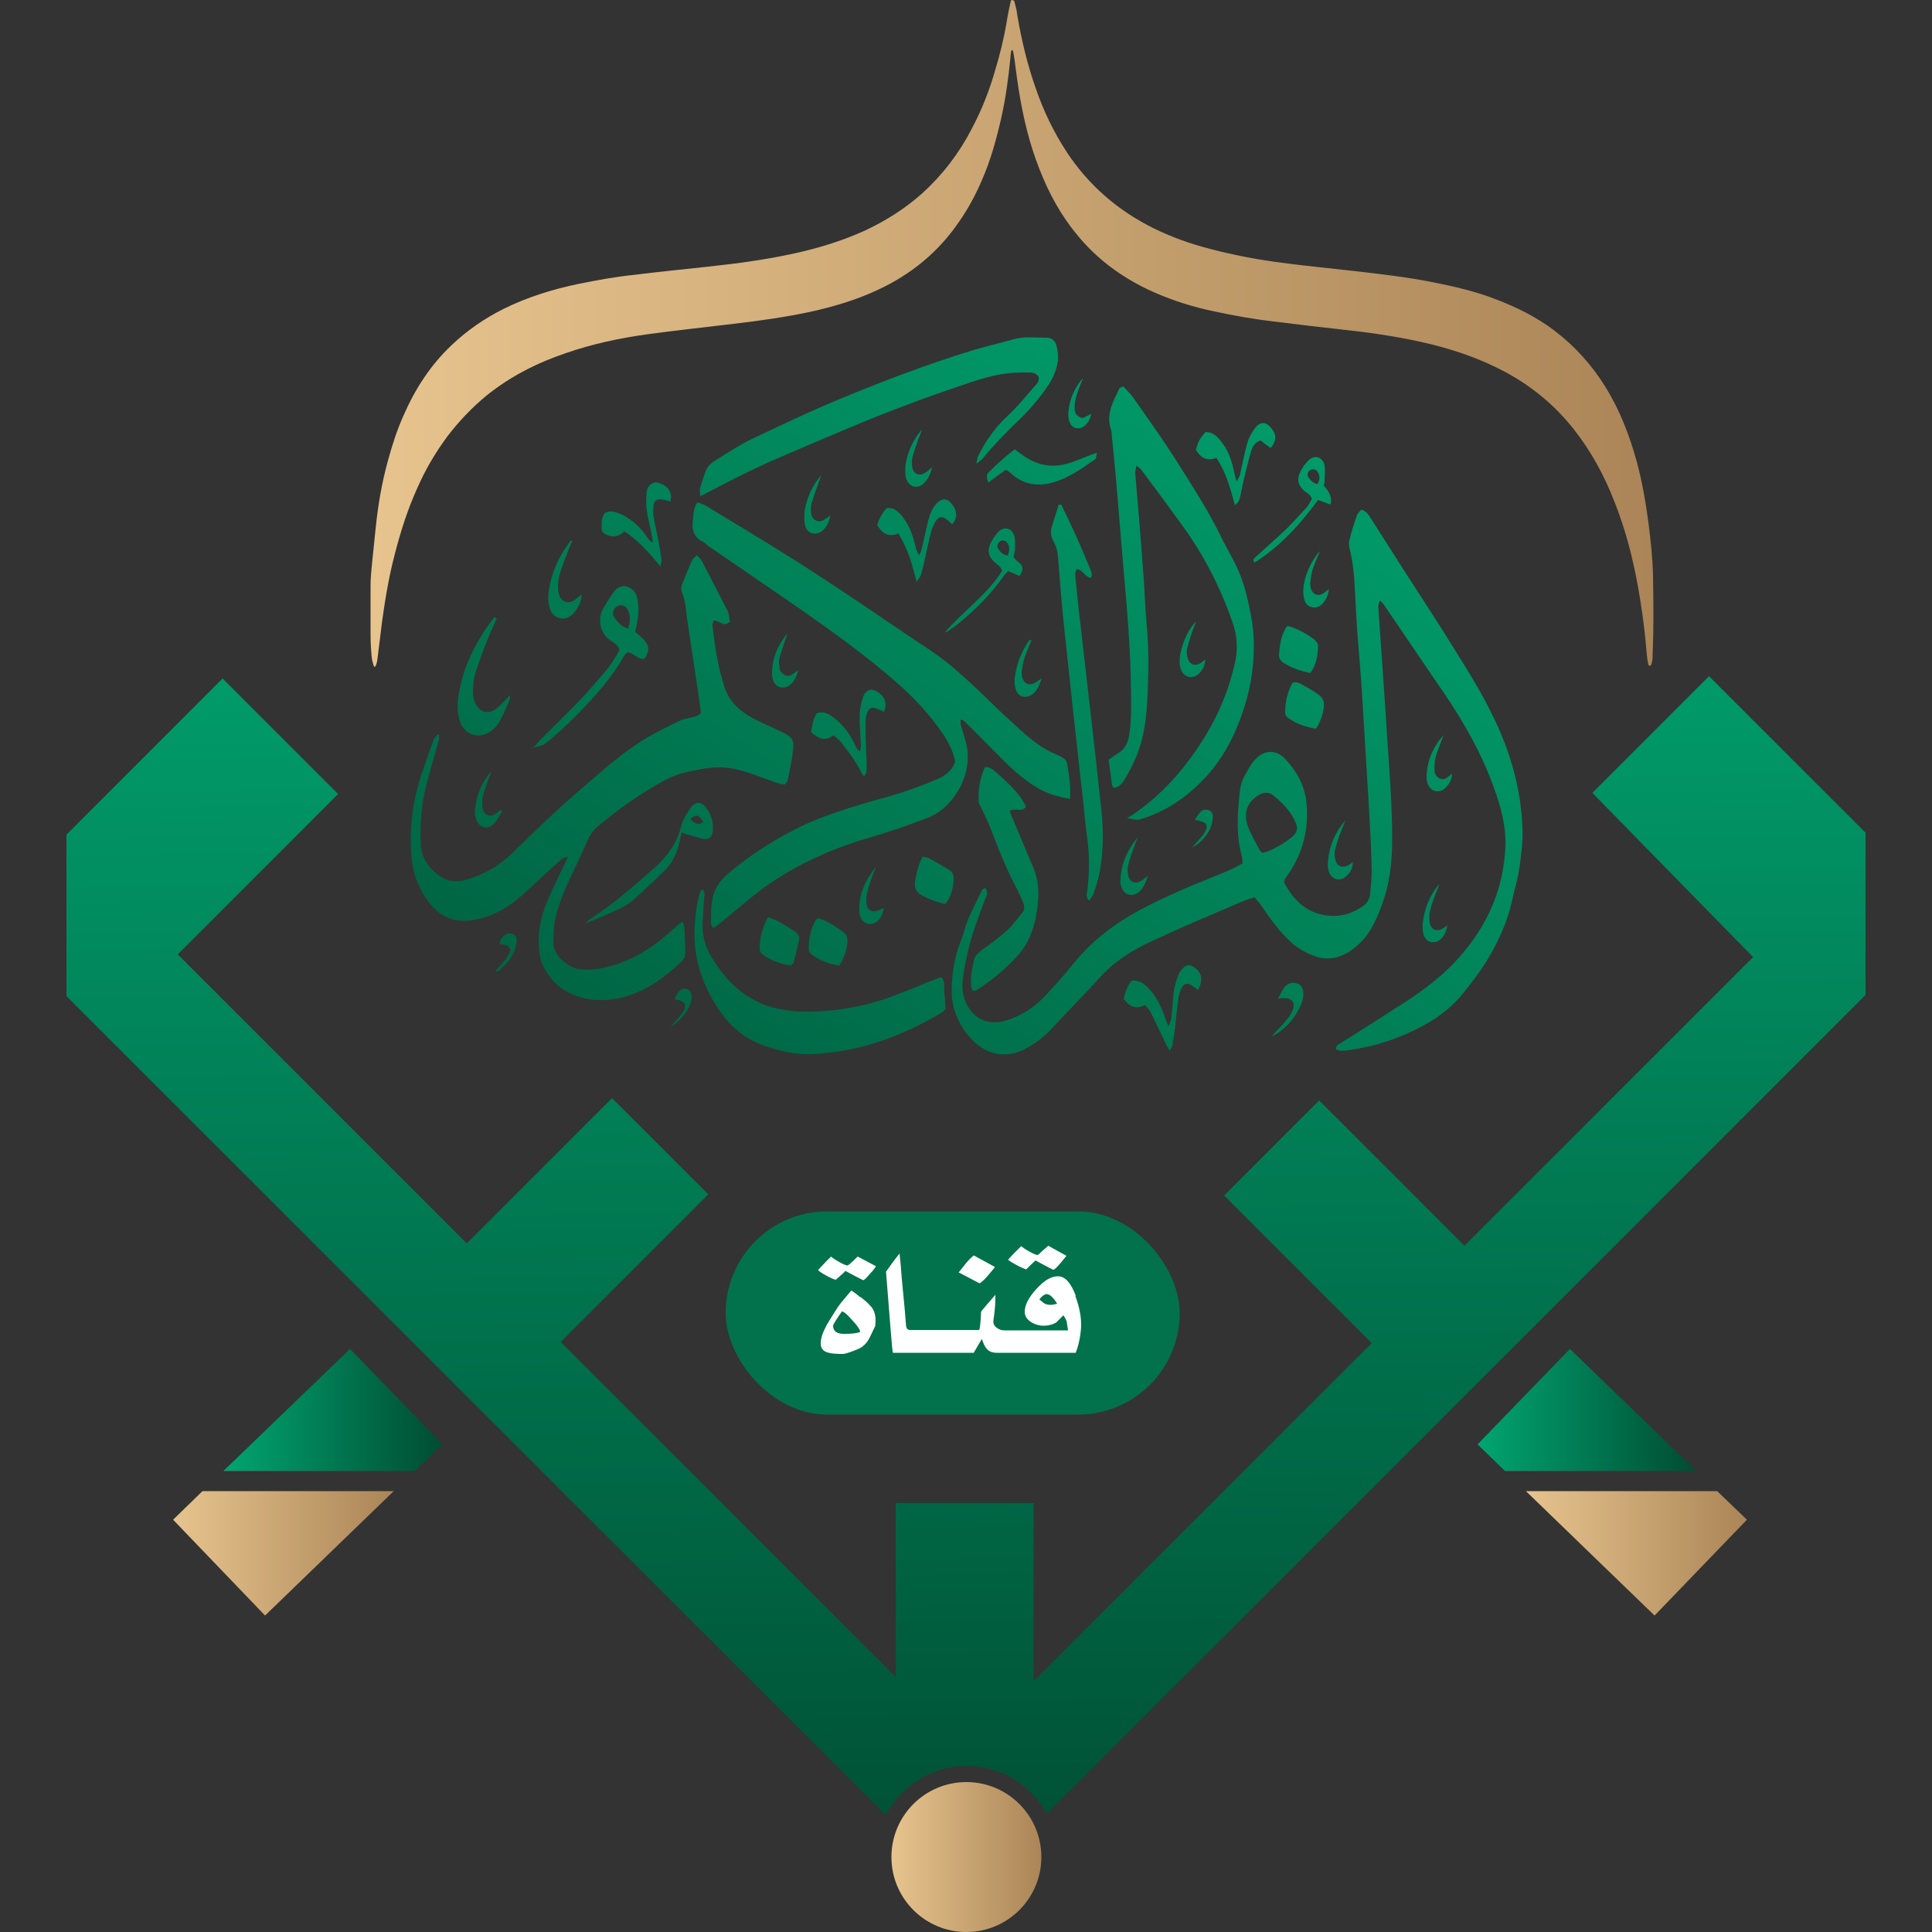 <?xml version="1.0" encoding="UTF-8"?>
<svg id="Layer_1" data-name="Layer 1" xmlns="http://www.w3.org/2000/svg" xmlns:xlink="http://www.w3.org/1999/xlink" viewBox="0 0 50 50">
  <rect x="0" y="0" width="50" height="50" fill="#333333" stroke="none"/>
  <defs>
    <linearGradient id="linear-gradient" x1="9.59" y1="8.63" x2="42.78" y2="8.63" gradientUnits="userSpaceOnUse">
      <stop offset="0" stop-color="#e7c48e"/>
      <stop offset="1" stop-color="#ab8557"/>
    </linearGradient>
    <linearGradient id="linear-gradient-2" x1="40.95" y1="10.79" x2="19.29" y2="42.51" gradientUnits="userSpaceOnUse">
      <stop offset="0" stop-color="#01a570"/>
      <stop offset="1" stop-color="#004c32"/>
    </linearGradient>
    <linearGradient id="linear-gradient-3" x1="28.08" y1="2.01" x2="6.43" y2="33.73" xlink:href="#linear-gradient-2"/>
    <linearGradient id="linear-gradient-4" x1="31.44" y1="4.3" x2="9.79" y2="36.02" xlink:href="#linear-gradient-2"/>
    <linearGradient id="linear-gradient-5" x1="35.53" y1="7.1" x2="13.88" y2="38.81" xlink:href="#linear-gradient-2"/>
    <linearGradient id="linear-gradient-6" x1="28.62" y1="2.38" x2="6.97" y2="34.1" xlink:href="#linear-gradient-2"/>
    <linearGradient id="linear-gradient-7" x1="33.97" y1="6.03" x2="12.32" y2="37.75" xlink:href="#linear-gradient-2"/>
    <linearGradient id="linear-gradient-8" x1="35.41" y1="7.01" x2="13.76" y2="38.73" xlink:href="#linear-gradient-2"/>
    <linearGradient id="linear-gradient-9" x1="36.06" y1="7.45" x2="14.41" y2="39.17" xlink:href="#linear-gradient-2"/>
    <linearGradient id="linear-gradient-10" x1="31.99" y1="4.68" x2="10.34" y2="36.4" xlink:href="#linear-gradient-2"/>
    <linearGradient id="linear-gradient-11" x1="42.67" y1="11.96" x2="21.01" y2="43.68" xlink:href="#linear-gradient-2"/>
    <linearGradient id="linear-gradient-12" x1="38.5" y1="9.12" x2="16.85" y2="40.84" xlink:href="#linear-gradient-2"/>
    <linearGradient id="linear-gradient-13" x1="26.64" y1="1.03" x2="4.99" y2="32.74" xlink:href="#linear-gradient-2"/>
    <linearGradient id="linear-gradient-14" x1="30.03" y1="3.34" x2="8.38" y2="35.06" xlink:href="#linear-gradient-2"/>
    <linearGradient id="linear-gradient-15" x1="24.84" y1="-.2" x2="3.19" y2="31.52" xlink:href="#linear-gradient-2"/>
    <linearGradient id="linear-gradient-16" x1="40.54" y1="10.52" x2="18.89" y2="42.23" xlink:href="#linear-gradient-2"/>
    <linearGradient id="linear-gradient-17" x1="30.48" y1="3.64" x2="8.83" y2="35.36" xlink:href="#linear-gradient-2"/>
    <linearGradient id="linear-gradient-18" x1="31.8" y1="4.55" x2="10.15" y2="36.27" xlink:href="#linear-gradient-2"/>
    <linearGradient id="linear-gradient-19" x1="35.18" y1="6.85" x2="13.53" y2="38.57" xlink:href="#linear-gradient-2"/>
    <linearGradient id="linear-gradient-20" x1="25.66" y1=".35" x2="4.01" y2="32.07" xlink:href="#linear-gradient-2"/>
    <linearGradient id="linear-gradient-21" x1="32.48" y1="5.01" x2="10.83" y2="36.73" xlink:href="#linear-gradient-2"/>
    <linearGradient id="linear-gradient-22" x1="37.09" y1="8.16" x2="15.44" y2="39.88" xlink:href="#linear-gradient-2"/>
    <linearGradient id="linear-gradient-23" x1="38.75" y1="9.29" x2="17.1" y2="41.01" xlink:href="#linear-gradient-2"/>
    <linearGradient id="linear-gradient-24" x1="39.52" y1="9.82" x2="17.87" y2="41.54" xlink:href="#linear-gradient-2"/>
    <linearGradient id="linear-gradient-25" x1="25.04" y1="-.07" x2="3.39" y2="31.65" xlink:href="#linear-gradient-2"/>
    <linearGradient id="linear-gradient-26" x1="28.56" y1="2.34" x2="6.91" y2="34.06" xlink:href="#linear-gradient-2"/>
    <linearGradient id="linear-gradient-27" x1="29.86" y1="3.22" x2="8.21" y2="34.94" xlink:href="#linear-gradient-2"/>
    <linearGradient id="linear-gradient-28" x1="29.78" y1="3.17" x2="8.13" y2="34.89" xlink:href="#linear-gradient-2"/>
    <linearGradient id="linear-gradient-29" x1="41.98" y1="11.5" x2="20.33" y2="43.22" xlink:href="#linear-gradient-2"/>
    <linearGradient id="linear-gradient-30" x1="38.27" y1="8.96" x2="16.62" y2="40.68" xlink:href="#linear-gradient-2"/>
    <linearGradient id="linear-gradient-31" x1="44.39" y1="13.14" x2="22.74" y2="44.86" xlink:href="#linear-gradient-2"/>
    <linearGradient id="linear-gradient-32" x1="26.3" y1=".79" x2="4.64" y2="32.51" xlink:href="#linear-gradient-2"/>
    <linearGradient id="linear-gradient-33" x1="36.94" y1="8.05" x2="15.28" y2="39.77" xlink:href="#linear-gradient-2"/>
    <linearGradient id="linear-gradient-34" x1="34.24" y1="6.22" x2="12.59" y2="37.93" xlink:href="#linear-gradient-2"/>
    <linearGradient id="linear-gradient-35" x1="31.97" y1="4.67" x2="10.32" y2="36.38" xlink:href="#linear-gradient-2"/>
    <linearGradient id="linear-gradient-36" x1="42.83" y1="12.08" x2="21.18" y2="43.8" xlink:href="#linear-gradient-2"/>
    <linearGradient id="linear-gradient-37" x1="28.34" y1="2.19" x2="6.69" y2="33.91" xlink:href="#linear-gradient-2"/>
    <linearGradient id="linear-gradient-38" x1="32.11" y1="4.76" x2="10.46" y2="36.48" xlink:href="#linear-gradient-2"/>
    <linearGradient id="linear-gradient-39" x1="39.16" y1="9.57" x2="17.51" y2="41.29" xlink:href="#linear-gradient-2"/>
    <linearGradient id="linear-gradient-40" x1="33.96" y1="6.02" x2="12.3" y2="37.74" xlink:href="#linear-gradient-2"/>
    <linearGradient id="linear-gradient-41" x1="33.1" y1="5.44" x2="11.45" y2="37.16" xlink:href="#linear-gradient-2"/>
    <linearGradient id="linear-gradient-42" x1="34.24" y1="6.22" x2="12.59" y2="37.93" xlink:href="#linear-gradient-2"/>
    <linearGradient id="linear-gradient-43" x1="35.09" y1="6.79" x2="13.44" y2="38.51" xlink:href="#linear-gradient-2"/>
    <linearGradient id="linear-gradient-44" x1="24.89" y1="13.08" x2="25.27" y2="49.55" xlink:href="#linear-gradient-2"/>
    <linearGradient id="linear-gradient-45" x1="23.07" y1="48.06" x2="26.95" y2="48.06" xlink:href="#linear-gradient"/>
    <linearGradient id="linear-gradient-46" x1="38.24" y1="36.49" x2="43.9" y2="36.49" xlink:href="#linear-gradient-2"/>
    <linearGradient id="linear-gradient-47" x1="39.49" y1="40.2" x2="45.21" y2="40.2" xlink:href="#linear-gradient"/>
    <linearGradient id="linear-gradient-48" x1="5.78" y1="36.49" x2="11.45" y2="36.49" xlink:href="#linear-gradient-2"/>
    <linearGradient id="linear-gradient-49" x1="4.48" y1="40.2" x2="10.19" y2="40.2" xlink:href="#linear-gradient"/>
  </defs>
  <g>
    <rect x="18.78" y="31.35" width="11.75" height="5.26" rx="2.63" ry="2.63" style="fill: #01724b;"/>
    <g>
      <path d="m22.26,33.57c-.14-.12-.22-.17-.23-.17l-.2.24c-.07.08-.14.17-.2.27-.15.24-.24.38-.25.41-.09.17-.14.32-.14.45s.07.21.21.24c.07.02.19.03.36.03.05,0,.15-.03.28-.08.13-.05.22-.09.25-.13.07-.05.13-.13.18-.24.04-.09.09-.18.13-.27,0-.04.01-.09.01-.15,0-.17-.05-.3-.16-.4-.04-.05-.12-.12-.24-.21Zm-.42.95c-.19,0-.28-.07-.28-.22,0,0,.03-.07.1-.17.06-.1.11-.16.13-.19.04,0,.13.07.26.22.14.15.21.25.21.31-.09.04-.23.05-.42.05Z" style="fill: #fff;"/>
      <path d="m22.07,32.64c-.08.08-.13.11-.14.11-.03,0-.11-.03-.21-.09-.11-.06-.18-.11-.21-.14-.1.09-.21.21-.34.35.03.03.1.08.21.14s.2.1.25.11c.16-.14.24-.21.25-.23.03.02.11.06.24.13.14.07.21.11.22.11.02,0,.08-.05.17-.16.08-.08.13-.15.16-.2l-.47-.25s-.06.05-.14.13Z" style="fill: #fff;"/>
      <path d="m25.36,33.21s.09-.06.2-.19c.09-.1.15-.18.19-.23l-.55-.3s-.1.08-.2.2c-.03.04-.09.12-.19.24l.27.14c.17.09.26.14.27.14Z" style="fill: #fff;"/>
      <path d="m27.84,33.53c-.13-.34-.28-.5-.46-.5s-.36.11-.56.33c-.2.22-.3.41-.3.59,0,.11.06.2.17.27.1.06.21.09.32.09.12,0,.23-.03.32-.08l.19-.19s.07.09.09.18c0,.04.02.11.03.21h-1.66c-.07,0-.14-.03-.2-.08-.06-.05-.08-.11-.07-.18.03-.21.05-.4.05-.55,0,0,0-.02,0-.04v-.07s-.07.08-.19.22-.18.21-.18.22c-.01.28-.03.43-.05.47h-1.79c-.06,0-.09-.04-.1-.1-.01-.12-.02-.25-.03-.37l-.08-.84c-.02-.28-.04-.5-.06-.67-.16.2-.27.36-.35.47l.12,1.51c.03.39.05.58.06.59h2.09l.21-.36c.04.12.08.21.13.26.06.07.15.1.26.1h2.04s.06-.15.1-.35c.03-.17.04-.3.04-.38,0-.22-.05-.47-.15-.74Zm-.65.24c-.08,0-.14-.02-.18-.05l-.11-.09c.06-.09.13-.13.18-.14.04,0,.1.02.16.09.05.05.09.11.12.16-.07.02-.13.03-.18.03Z" style="fill: #fff;"/>
      <path d="m26.56,32.85c.08-.08.16-.16.24-.23.03.02.11.06.24.13.14.07.21.11.22.11.04,0,.15-.12.34-.36l-.47-.26s-.06.05-.15.13c-.07.07-.12.11-.13.11-.03,0-.1-.03-.21-.09s-.18-.11-.21-.14c-.09.09-.21.2-.34.35.04.04.11.08.22.14.11.06.19.09.24.11Z" style="fill: #fff;"/>
    </g>
  </g>
  <path d="m9.7,17.26s-.03-.02-.03-.03c-.02-.07-.04-.14-.05-.22-.02-.2-.03-.4-.03-.6,0-.42,0-.83,0-1.25,0-.2.02-.4.04-.6.03-.29.06-.58.09-.87.06-.6.16-1.19.32-1.77.11-.4.23-.78.4-1.16.3-.69.7-1.31,1.25-1.83.4-.38.85-.69,1.35-.94.61-.3,1.25-.5,1.92-.64.49-.1.98-.19,1.48-.24.63-.08,1.26-.14,1.89-.21.75-.08,1.49-.18,2.22-.34.64-.14,1.26-.33,1.85-.6.53-.25,1.02-.56,1.46-.95.53-.48.96-1.04,1.29-1.68.26-.49.46-1,.61-1.53.12-.4.22-.8.29-1.22.03-.19.07-.38.11-.56,0,0,.02-.02.04-.02.01,0,.03.01.04.02.01.01.02.03.02.05.01.04.02.08.03.12.02.07.03.15.04.22.11.64.26,1.27.48,1.89.2.58.46,1.12.8,1.64.57.86,1.32,1.51,2.25,1.97.47.23.95.4,1.45.53.61.16,1.24.28,1.86.36.61.08,1.22.14,1.84.21.7.08,1.41.16,2.1.3.56.11,1.11.24,1.64.45.52.2,1.02.45,1.47.79.53.4.97.89,1.32,1.45.38.61.63,1.26.82,1.95.14.52.23,1.04.3,1.57.06.46.11.93.12,1.39.01.67.02,1.33-.01,2,0,.1,0,.2-.04.3,0,.01-.03.02-.04.02-.01,0-.03-.02-.03-.03-.02-.08-.03-.16-.04-.25-.03-.37-.07-.73-.12-1.09-.14-.99-.35-1.95-.72-2.88-.26-.67-.6-1.3-1.05-1.87-.48-.61-1.07-1.1-1.75-1.47-.61-.33-1.26-.56-1.94-.73-.7-.17-1.41-.28-2.12-.36-.65-.07-1.31-.15-1.96-.23-.51-.06-1.02-.15-1.53-.26-.53-.11-1.05-.27-1.55-.49-.48-.21-.93-.48-1.34-.82-.37-.31-.68-.66-.95-1.05-.38-.55-.65-1.16-.86-1.8-.22-.68-.35-1.39-.44-2.1-.02-.16-.04-.31-.07-.47,0-.01-.02-.02-.02-.04-.01.01-.03.02-.03.03-.01.06-.02.12-.02.17-.05.51-.12,1.03-.23,1.53-.13.57-.28,1.13-.52,1.67-.16.37-.35.72-.58,1.05-.54.79-1.25,1.37-2.12,1.77-.56.26-1.14.43-1.73.56-.65.14-1.31.23-1.98.31-.75.09-1.49.17-2.23.27-.72.1-1.43.25-2.12.49-.74.25-1.43.6-2.04,1.09-.38.31-.72.67-1.02,1.06-.31.42-.57.86-.78,1.34-.25.55-.43,1.12-.58,1.7-.15.57-.25,1.16-.33,1.74-.04.32-.08.65-.12.97-.01.07-.02.15-.06.21Z" style="fill: url(#linear-gradient);"/>
  <g>
    <path d="m25.51,22.99s.04.09.04.12c0,.05-.03.1-.05.15-.18.47-.36.95-.47,1.44-.05.24-.1.48-.12.72-.02.22.03.44.14.63.22.37.59.49,1.02.35.41-.13.75-.37,1.04-.69.25-.27.49-.55.72-.83.47-.57,1.05-1,1.69-1.34.62-.33,1.26-.6,1.91-.86.24-.1.49-.19.73-.34-.01-.08-.01-.17-.04-.25-.11-.44-.1-.88-.06-1.33.02-.23.03-.46.14-.66.08-.15.16-.31.28-.44.23-.26.55-.27.78-.02.3.32.51.7.55,1.13.07.68-.09,1.32-.49,1.88-.03.04-.05.07-.07.11,0,.01,0,.03-.02.07.24.47.6.82,1.17.87.32.03.62-.07.89-.26.1-.07.16-.19.17-.31.02-.2.04-.4.04-.6-.01-.53-.04-1.06-.07-1.6-.06-.99-.12-1.97-.18-2.96-.03-.48-.07-.96-.11-1.44-.03-.38-.05-.77-.07-1.15-.02-.39-.04-.78-.14-1.17-.02-.08-.03-.18,0-.26.05-.21.12-.42.19-.62.02-.05.07-.09.11-.14.15.04.2.16.27.26.29.45.57.9.86,1.35.41.64.83,1.27,1.23,1.92.38.61.76,1.21,1.07,1.86.43.89.7,1.83.74,2.82.02.35-.03.72-.08,1.07-.04.3-.14.6-.2.89-.09.41-.26.8-.45,1.17-.22.42-.5.8-.8,1.17-.39.49-.91.81-1.48,1.06-.46.2-.94.34-1.43.41-.13.02-.26.05-.38-.01-.02-.1.06-.13.11-.16.52-.33,1.05-.66,1.57-1,.6-.38,1.16-.8,1.62-1.36.5-.6.85-1.28,1-2.05.04-.22.07-.45.08-.68.02-.53-.12-1.04-.3-1.53-.31-.87-.76-1.66-1.28-2.43-.53-.77-1.05-1.55-1.58-2.32-.02-.03-.05-.05-.09-.09-.02.07-.04.11-.04.16.06.87.12,1.74.18,2.61.02.26.03.52.05.78.06.88.13,1.76.13,2.64,0,.6-.07,1.19-.29,1.75-.13.34-.28.68-.56.94-.1.09-.21.19-.33.25-.25.14-.53.18-.81.08-.22-.08-.43-.19-.61-.35-.31-.28-.55-.61-.78-.95-.05-.08-.12-.15-.18-.23-.15.05-.28.09-.41.15-.75.32-1.51.64-2.26.99-.47.22-.92.49-1.29.89-.43.47-.88.93-1.31,1.39-.19.2-.4.36-.64.49-.48.27-1.02.19-1.41-.23-.32-.34-.51-.75-.52-1.22,0-.45.06-.89.23-1.31.05-.13.09-.26.13-.4.11-.33.28-.62.42-.93,0-.02.04-.03.08-.06Zm7.18-.92c.25-.06.66-.31.81-.47.08-.09.08-.18.04-.29-.12-.3-.34-.52-.58-.72-.12-.1-.26-.09-.39-.01-.22.13-.42.39-.28.79.08.22.2.42.31.63.02.04.06.06.09.08Z" style="fill: url(#linear-gradient-2);"/>
    <path d="m17.67,23.85c.02.06.03.1.04.14.01.2.02.4.03.6,0,.1-.01.19-.08.27-.44.43-.93.79-1.54.95-.31.08-.62.1-.93.04-.52-.1-.91-.38-1.14-.87-.06-.12-.09-.27-.1-.4-.04-.43.04-.85.21-1.25.13-.31.29-.62.43-.93.03-.06.06-.12.11-.23-.08.03-.13.03-.16.06-.32.29-.63.57-.95.87-.34.32-.73.57-1.19.68-.5.13-.93.03-1.27-.39-.28-.35-.44-.76-.48-1.2-.07-.78.04-1.53.3-2.27.09-.26.18-.53.28-.79.02-.05.06-.09.13-.13,0,.05.01.1,0,.14-.09.32-.18.64-.27.96-.17.58-.23,1.16-.2,1.76.02.37.23.64.52.83.22.15.47.14.71.06.45-.14.84-.37,1.18-.71.34-.34.69-.67,1.04-1,.33-.31.68-.6,1.02-.9.45-.39.91-.77,1.42-1.07.28-.16.57-.3.86-.44.06-.03.14-.03.2-.05.1-.03.21-.03.3-.13-.02-.17-.05-.35-.07-.52-.09-.62-.19-1.24-.28-1.86-.04-.25-.04-.5-.14-.74-.02-.06-.03-.14,0-.2.08-.21.17-.42.26-.63.02-.04.07-.07.12-.13.06.06.11.1.14.16.22.42.44.85.66,1.28.04.09.04.2.06.28-.17.16-.27-.04-.42-.03-.01.04-.04.09-.03.13.06.54.14,1.07.31,1.59.12.38.4.63.74.81.25.13.51.24.76.36.26.13.31.2.27.5-.03.24-.08.48-.13.72,0,.05-.05.09-.07.13-.15,0-.28-.06-.41-.11-.25-.09-.49-.18-.74-.25-.38-.11-.76-.1-1.14-.01-.05.01-.1.02-.15.03-.25.04-.48.13-.71.25-.61.34-1.17.73-1.7,1.18-.11.09-.19.2-.25.33-.11.25-.22.49-.34.74-.2.42-.4.84-.5,1.29-.05.2-.05.41-.06.62-.02.33.37.69.71.72.3.03.59-.03.88-.12.41-.13.79-.34,1.13-.6.19-.14.36-.31.54-.46.03-.03.07-.04.12-.07Z" style="fill: url(#linear-gradient-3);"/>
    <path d="m27.71,20.68c-.28-.05-.51-.11-.73-.22-.39-.2-.72-.49-1.03-.8-.33-.33-.66-.67-1-1-.02-.02-.04-.02-.09-.04,0,.05,0,.09,0,.12.04.16.1.32.14.48.21.79-.32,1.69-.98,1.94-.49.19-.98.36-1.49.51-.91.26-1.75.63-2.54,1.15-.5.33-.93.74-1.39,1.1-.04.03-.08.06-.14.1-.03-.05-.06-.09-.06-.12,0-.17,0-.35.02-.52.03-.3.16-.55.41-.76.61-.52,1.28-.94,2-1.28.71-.32,1.46-.53,2.21-.74.4-.11.8-.26,1.18-.42.22-.09.42-.22.5-.47-.05-.26-.17-.5-.32-.72-.34-.5-.75-.94-1.21-1.34-.79-.69-1.64-1.3-2.5-1.9-.78-.54-1.56-1.07-2.33-1.6-.06-.04-.12-.11-.19-.14-.22-.12-.27-.31-.24-.53.02-.16.01-.33.12-.48.22.06.39.2.58.31.83.5,1.66,1,2.47,1.53.84.54,1.66,1.11,2.48,1.66.3.2.6.39.88.61.23.17.44.37.65.56.3.27.58.56.87.83.39.35.75.73,1.23.97.09.04.18.07.26.12.06.03.13.09.14.14.05.3.11.6.08.94Z" style="fill: url(#linear-gradient-4);"/>
    <path d="m29.16,21.18c.07-.04.1-.06.13-.08.81-.54,1.42-1.26,1.92-2.08.35-.58.6-1.2.75-1.86.08-.36.06-.7-.06-1.05-.31-.89-.73-1.72-1.28-2.48-.36-.5-.72-.99-1.09-1.48-.02-.03-.06-.05-.12-.1-.01.08-.03.14-.03.19.07.83.14,1.65.2,2.48.04.46.05.92.09,1.38.05.52.06,1.05.04,1.57-.02.66-.05,1.33-.32,1.95-.08.19-.18.38-.29.56-.06.1-.14.2-.28.21-.02-.03-.04-.05-.04-.07-.03-.22-.06-.43-.09-.66.08-.05.15-.11.22-.15.18-.1.27-.25.31-.46.07-.4.05-.8.05-1.2-.01-1.03-.1-2.06-.19-3.08-.06-.68-.11-1.36-.17-2.04-.04-.5-.09-.99-.14-1.49,0-.03,0-.07-.01-.1-.15-.4.04-.73.2-1.07,0-.01.02-.03.04-.04.01,0,.03-.01.07-.03.08.09.18.18.25.28.4.57.81,1.14,1.18,1.73.39.62.79,1.24,1.11,1.9.16.33.36.64.49.98.13.32.2.67.27,1.01.11.55.1,1.11.01,1.67-.03.18-.07.36-.12.54-.23.8-.58,1.54-1.18,2.13-.45.45-.97.79-1.59.97q-.08.02-.29-.03Z" style="fill: url(#linear-gradient-5);"/>
    <path d="m18.12,12.82c0-.09-.02-.15,0-.2.04-.14.09-.28.14-.42.05-.14.16-.23.28-.3.29-.18.57-.37.88-.52.67-.32,1.34-.64,2.02-.93,1.23-.52,2.48-1,3.75-1.39.34-.1.69-.18,1.04-.28.28-.08.57-.04.86-.04.13,0,.22.08.25.2.03.12.05.26.04.39-.03.22-.11.42-.23.61-.22.33-.47.63-.75.9-.34.33-.67.66-.97,1.03-.03.04-.07.06-.16.13.02-.1.02-.15.04-.19.2-.4.45-.76.79-1.07.25-.23.46-.5.68-.75.06-.06.12-.13.1-.23-.05-.1-.15-.12-.24-.12-.21,0-.42,0-.63.03-.43.06-.85.21-1.26.35-.44.15-.87.3-1.31.47-.46.17-.91.35-1.36.54-.67.28-1.33.56-2,.85-.62.27-1.23.58-1.83.9-.03.02-.06.03-.14.06Z" style="fill: url(#linear-gradient-6);"/>
    <path d="m18.17,23.01c.1.09.06.17.05.25-.01.23-.03.45-.04.68,0,.27.06.52.19.75.31.55.72,1.01,1.31,1.27.43.19.89.23,1.36.22.65-.02,1.29-.13,1.9-.34.43-.15.84-.33,1.27-.5.05-.02.1-.03.15-.05.12.12.06.27.08.41.02.14.02.28.03.42-.04.03-.07.07-.12.1-1.03.61-2.13,1.01-3.34,1.06-.39.02-.78-.07-1.16-.19-.57-.18-.99-.55-1.3-1.04-.41-.64-.62-1.34-.57-2.11.02-.28.05-.56.13-.82,0-.03.03-.06.06-.1Z" style="fill: url(#linear-gradient-7);"/>
    <path d="m27.46,13.05c.27.54.51,1.08.74,1.64.03.08.08.16.04.26-.16,0-.21-.2-.36-.22-.07.05-.05.13-.05.19.04.41.08.82.13,1.22.18,1.6.37,3.19.54,4.79.06.55.06,1.1-.04,1.64-.03.18-.09.35-.15.53-.02.07-.07.13-.12.21-.1-.09-.06-.18-.05-.26.05-.42.06-.84.01-1.25-.04-.33-.08-.66-.11-.99-.17-1.49-.33-2.98-.49-4.48-.07-.64-.12-1.29-.17-1.93-.01-.14-.05-.28-.12-.4-.07-.13-.08-.26-.03-.4.06-.18.11-.36.17-.54.02,0,.05,0,.07,0Z" style="fill: url(#linear-gradient-8);"/>
    <path d="m26.55,20.88c-.11.16-.28.01-.42.11.02.06.05.12.07.18.18.43.37.87.55,1.3.12.29.14.59.11.9-.05.5-.18.99-.53,1.37-.32.35-.68.65-1.08.9-.01,0-.03,0-.07,0-.02-.04-.05-.08-.05-.13-.02-.23.03-.45.08-.67.03-.12.12-.19.21-.26.22-.16.44-.32.64-.5.15-.13.26-.3.39-.45.07-.08.07-.17.03-.27-.05-.11-.1-.23-.15-.33-.28-.52-.5-1.08-.71-1.63-.07-.18-.16-.35-.24-.52-.02-.04-.05-.08-.05-.12-.02-.32.03-.62.16-.91.14,0,.21.07.29.14.43.37.67.64.77.89Z" style="fill: url(#linear-gradient-9);"/>
    <path d="m26.03,12.16c-.16.11-.3.21-.45.33-.05-.11-.06-.2.01-.27.21-.21.43-.41.67-.59.07.05.12.09.18.13.36.27.75.36,1.18.24.18-.05.36-.13.54-.2.06-.02.13-.05.23-.08-.02.08-.02.14-.04.16-.37.26-.75.53-1.19.63-.37.08-.73,0-1.02-.28-.02-.02-.05-.04-.1-.07Z" style="fill: url(#linear-gradient-10);"/>
    <path d="m37.58,20.01c0,.16-.07.28-.17.38-.17.16-.4.1-.47-.13-.01-.04-.02-.09-.02-.13,0-.42.16-.79.44-1.11-.02.05-.04.1-.06.16-.05.15-.12.29-.15.44-.03.12-.03.24-.02.36.02.13.18.26.34.13.04-.03.08-.06.12-.1Z" style="fill: url(#linear-gradient-11);"/>
    <path d="m29.45,21.66c-.04.09-.07.17-.1.26-.06.16-.12.33-.16.5-.02.09,0,.19.02.28.05.14.19.18.32.1.05-.03.09-.07.18-.14-.06.19-.12.32-.23.42-.17.15-.39.09-.46-.13-.02-.06-.03-.12-.02-.18.01-.42.18-.78.45-1.11Z" style="fill: url(#linear-gradient-12);"/>
    <path d="m13.79,19.37c.08-.09.11-.13.15-.18.33-.33.67-.66,1-1,.27-.28.53-.58.78-.88.08-.1.15-.21.22-.32.04-.06.06-.12.09-.18-.04-.12-.14-.17-.22-.23-.27-.16-.36-.55-.2-.83.09-.15.18-.3.28-.44.21-.27.52-.11.59.13.05.18.05.36.03.54-.02.12-.04.24-.07.37.07.07.15.13.21.19.16.17.17.28.03.51-.17.03-.27-.15-.44-.17-.02.02-.06.05-.08.08-.32.57-.75,1.05-1.2,1.51-.23.24-.48.46-.73.68-.16.14-.21.15-.45.2Zm2.46-3.1c.07-.17.07-.33,0-.48-.06-.12-.18-.16-.28-.1-.1.06-.14.19-.07.29.08.12.18.23.35.29Z" style="fill: url(#linear-gradient-13);"/>
    <path d="m17.64,21.54c-.02.1-.04.19-.06.27-.06.27-.18.52-.37.71-.27.27-.56.53-.84.79-.07.06-.16.11-.24.16-.31.15-.63.3-.97.42.03-.03.06-.07.09-.09.62-.4,1.17-.88,1.72-1.37.32-.29.55-.62.66-1.05.04-.17.15-.33.25-.48.11-.16.28-.16.39,0,.14.18.2.39.18.61-.02.16-.11.23-.27.2-.13-.03-.25-.08-.37-.11-.05-.01-.09-.03-.16-.05Zm.23-.35c.06.1.14.13.23.13.03,0,.07-.03.1-.05-.14-.2-.16-.2-.33-.08Z" style="fill: url(#linear-gradient-14);"/>
    <path d="m12.86,16c-.08.19-.18.38-.25.57-.11.28-.22.57-.31.86-.05.16-.06.34-.06.52,0,.09.03.19.07.27.11.22.33.27.52.13.13-.1.24-.23.37-.36,0,.06,0,.1-.02.14-.07.18-.15.35-.24.52-.05.1-.13.19-.22.26-.3.24-.7.12-.82-.25-.06-.2-.07-.41-.04-.62.09-.61.32-1.16.65-1.67.09-.14.19-.27.28-.4.01,0,.03.02.04.03Z" style="fill: url(#linear-gradient-15);"/>
    <path d="m31.01,25.62c-.07-.05-.13-.09-.19-.13-.09-.05-.17-.04-.22.05-.05.08-.08.17-.1.27-.04.27-.06.54-.09.8-.02.15-.04.29-.07.44,0,.04-.04.08-.07.14-.03-.06-.05-.09-.07-.12-.14-.29-.28-.58-.42-.87-.03-.07-.09-.12-.15-.19-.24.13-.41.03-.55-.16.04-.17.09-.33.21-.47.18-.02.31.07.42.18.21.21.33.47.43.74.02.07.05.14.1.26.04-.1.06-.14.07-.18.03-.24.04-.49.07-.73.02-.14.07-.29.12-.43.02-.06.07-.12.12-.17.09-.09.18-.09.28-.02.2.14.24.3.12.57Z" style="fill: url(#linear-gradient-16);"/>
    <path d="m24.65,13.58c-.06-.06-.11-.11-.17-.15-.1-.07-.18-.06-.25.04-.06.09-.1.18-.13.28-.06.22-.1.44-.15.66-.04.16-.07.32-.12.48-.02.05-.06.09-.11.17-.11-.46-.23-.87-.47-1.25-.27.1-.43-.01-.55-.23.06-.16.13-.31.25-.43.17-.02.28.07.38.19.19.22.28.48.35.75.02.09.04.18.11.28.02-.05.05-.1.06-.15.06-.25.11-.49.17-.74.04-.16.1-.32.21-.44.14-.16.29-.15.41.01.12.16.16.33,0,.52Z" style="fill: url(#linear-gradient-17);"/>
    <path d="m20.99,18.95c.03-.18.05-.35.15-.49.19-.07.33.03.46.13.22.17.38.39.5.63.04.07.05.17.16.22,0-.05.03-.1.02-.14-.01-.27-.04-.54-.03-.81,0-.15.04-.31.09-.46.08-.21.24-.23.42-.09.15.12.2.27.12.48-.07-.03-.13-.06-.19-.08-.12-.05-.2-.02-.25.11-.03.08-.04.17-.04.26,0,.18,0,.37.01.55,0,.19.02.38.02.57,0,.08.01.18-.07.26-.03-.03-.05-.06-.07-.1-.14-.29-.34-.55-.54-.8-.05-.06-.11-.1-.18-.16-.22.17-.4.08-.58-.08Z" style="fill: url(#linear-gradient-18);"/>
    <path d="m32.88,11.59c-.09-.06-.18-.13-.25-.19-.16.04-.21.16-.25.27-.06.19-.1.39-.15.58-.05.19-.09.39-.13.59-.02.08-.04.17-.14.23-.12-.43-.23-.85-.48-1.22-.26.1-.41-.01-.53-.21.06-.22.1-.29.25-.46.18,0,.3.11.4.24.17.21.26.45.32.71.02.09.04.18.08.33.05-.09.08-.12.09-.17.06-.26.11-.53.18-.79.04-.15.11-.29.21-.42.13-.18.29-.17.43.01.13.17.13.3-.02.5Z" style="fill: url(#linear-gradient-19);"/>
    <path d="m16.9,14.05c-.01-.08-.02-.13-.03-.19-.04-.21-.1-.43-.13-.64-.02-.14-.02-.28-.01-.42,0-.14.05-.26.2-.31.1-.03.31.07.38.18.03.05.05.11.06.17,0,.04-.01.08-.02.14-.07-.02-.13-.04-.19-.05-.15-.03-.24.02-.25.17-.01.09,0,.18,0,.26.04.21.09.43.13.64.03.16.06.33.08.49,0,.04-.01.08-.03.17-.29-.36-.57-.67-.93-.91-.14.13-.29.17-.46.09-.1-.05-.14-.08-.13-.2,0-.12,0-.25.08-.36.16-.09.32-.02.47.05.25.13.44.31.6.53.05.06.08.16.2.18Z" style="fill: url(#linear-gradient-20);"/>
    <path d="m24.44,16.38c.48-.56,1.1-.98,1.49-1.6-.02-.13-.12-.16-.18-.22-.17-.15-.21-.31-.11-.51.05-.1.12-.2.19-.28.15-.16.36-.11.42.1.03.1.02.21.02.31,0,.08-.02.15-.04.22.05.14.25.17.23.34,0,.05-.04.1-.07.17-.11-.05-.19-.08-.3-.13-.05.05-.1.1-.13.15-.34.48-.76.89-1.22,1.26-.07.05-.14.1-.22.15-.03.02-.06.02-.09.04Zm1.64-2.01c.06-.13.05-.24-.02-.33-.04-.06-.12-.07-.18-.03-.06.04-.09.12-.05.18.05.09.12.17.26.19Z" style="fill: url(#linear-gradient-21);"/>
    <path d="m34.26,12.57q.25.27.17.49c-.1-.04-.2-.08-.32-.12-.46.63-.98,1.2-1.64,1.62-.07-.08-.01-.1.01-.13.27-.25.55-.49.81-.74.18-.18.35-.37.52-.55.06-.07.1-.16.14-.22-.03-.13-.12-.15-.19-.21-.16-.14-.21-.3-.11-.49.05-.11.12-.21.21-.3.15-.16.37-.1.42.12.02.13,0,.26,0,.39,0,.05-.01.1-.02.14Zm-.16-.05c.07-.12.06-.23-.01-.32-.04-.06-.12-.07-.19-.03-.06.04-.08.12-.04.18.05.08.12.15.24.18Z" style="fill: url(#linear-gradient-22);"/>
    <path d="m33.92,17.42c-.26-.05-.5-.14-.71-.27-.07-.05-.11-.11-.11-.2.02-.25.05-.5.19-.72,0-.01.03-.02.04-.03.21.05.61.26.72.39.03.03.06.07.06.11,0,.25-.04.5-.2.72Z" style="fill: url(#linear-gradient-23);"/>
    <path d="m34.06,18.86c-.25-.04-.48-.12-.68-.25-.07-.04-.13-.1-.12-.19,0-.27.07-.53.19-.75.12-.04.2.02.27.06.14.08.29.16.42.26.06.04.11.12.12.19.03.15-.08.52-.21.69Z" style="fill: url(#linear-gradient-24);"/>
    <path d="m14.82,13.97c-.03.07-.05.12-.07.17-.08.21-.17.42-.24.64-.04.11-.06.24-.07.36,0,.09,0,.19.04.28.07.17.24.21.39.11.06-.04.12-.1.18-.15.01.25-.2.57-.41.62-.16.04-.34-.05-.4-.22-.04-.12-.06-.26-.05-.38.05-.52.26-.99.58-1.41,0,0,.02,0,.05,0Z" style="fill: url(#linear-gradient-25);"/>
    <path d="m21.49,13.36c-.05.17-.1.29-.2.37-.18.15-.42.08-.46-.15-.02-.13-.02-.26,0-.39.06-.33.2-.63.42-.89-.01.04-.02.08-.04.12-.07.2-.15.41-.21.62-.02.09-.02.19,0,.28.02.13.18.23.33.13.04-.03.08-.05.16-.1Z" style="fill: url(#linear-gradient-26);"/>
    <path d="m20.66,17.34c-.05.19-.11.3-.21.38-.17.14-.39.08-.45-.14-.01-.05-.02-.1-.02-.15,0-.39.15-.74.4-1.04-.02.06-.04.12-.06.18-.05.16-.11.31-.15.47-.02.07-.01.14,0,.21,0,.17.2.33.37.18.02-.02.06-.04.13-.09Z" style="fill: url(#linear-gradient-27);"/>
    <path d="m24.12,12.1c-.04.19-.11.3-.2.4-.17.17-.4.11-.47-.12-.01-.04-.02-.09-.02-.13-.03-.33.15-.83.43-1.13-.04.12-.07.19-.1.26-.05.16-.11.31-.15.47-.02.08-.01.18,0,.26.05.17.19.22.34.12.04-.02.07-.05.15-.12Z" style="fill: url(#linear-gradient-28);"/>
    <path d="m35.01,22.31c0,.14-.05.26-.15.35-.18.18-.42.11-.48-.14-.02-.08-.02-.17-.01-.26.04-.39.19-.73.45-1.03-.05.13-.11.27-.16.4-.04.12-.08.25-.11.37-.02.07-.01.14,0,.21.04.22.19.28.38.16.03-.02.05-.04.08-.06Z" style="fill: url(#linear-gradient-29);"/>
    <path d="m34.16,14.26c-.06.15-.13.3-.18.45-.04.12-.06.25-.07.38,0,.06,0,.12.03.18.06.13.18.16.3.09.05-.03.09-.07.15-.11-.01.17-.11.35-.23.43-.14.09-.33.03-.39-.12-.03-.1-.05-.2-.04-.31.02-.32.18-.71.43-.99Z" style="fill: url(#linear-gradient-30);"/>
    <path d="m37.24,22.91c-.06.16-.13.32-.18.48-.03.1-.06.2-.07.3,0,.08,0,.16.02.23.05.15.17.19.31.12.04-.02.08-.05.14-.09-.05.21-.1.3-.19.37-.17.13-.38.06-.43-.14-.02-.09-.03-.19-.02-.28.04-.37.17-.71.41-1,0,0,.01,0,.03,0Z" style="fill: url(#linear-gradient-31);"/>
    <path d="m13,20.99c-.07.11-.12.23-.21.32-.16.18-.39.12-.47-.11-.02-.07-.04-.14-.03-.2.03-.39.16-.74.43-1.04-.03.08-.06.15-.09.23-.05.15-.11.29-.14.45-.02.1-.02.21.01.31.05.16.19.2.33.11.04-.03.08-.06.12-.1.01.01.03.03.04.04Z" style="fill: url(#linear-gradient-32);"/>
    <path d="m31.19,17.07c0,.15-.07.28-.17.37-.16.15-.39.09-.46-.12-.02-.05-.03-.1-.03-.15-.02-.32.17-.84.43-1.09-.04.09-.08.19-.11.28-.05.15-.1.3-.13.45-.02.07,0,.16.02.23.05.16.19.21.33.12.04-.03.08-.06.12-.09Z" style="fill: url(#linear-gradient-33);"/>
    <path d="m26.96,17.56c-.06.18-.12.31-.23.4-.18.14-.39.08-.45-.14-.03-.11-.03-.23-.01-.34.05-.33.18-.64.37-.91,0,0,.03,0,.06-.02-.06.16-.13.31-.18.46-.04.12-.06.24-.08.36,0,.07,0,.14.03.2.05.13.17.17.3.11.05-.03.09-.06.19-.12Z" style="fill: url(#linear-gradient-34);"/>
    <path d="m28.02,9.8c-.05.15-.12.29-.16.44-.03.1-.05.2-.05.31,0,.13.05.24.21.27.06-.03.13-.06.22-.11-.02.13-.08.23-.16.3-.14.13-.34.09-.4-.09-.03-.08-.04-.17-.03-.26.03-.33.16-.62.37-.87Z" style="fill: url(#linear-gradient-35);"/>
    <path d="m33.07,25.86c.07-.13.11-.23.17-.31.08-.1.2-.14.33-.1.11.04.17.14.16.3,0,.09-.03.17-.06.25-.16.36-.4.64-.76.83.03-.04.06-.07.09-.11.1-.11.21-.21.3-.33.06-.07.12-.15.15-.24.08-.18,0-.31-.2-.32-.04,0-.08,0-.19.02Z" style="fill: url(#linear-gradient-36);"/>
    <path d="m12.83,25.12c.09-.1.18-.2.26-.3.04-.05.08-.12.1-.18.03-.08,0-.14-.08-.17-.05-.02-.11-.03-.17-.04-.01-.1.04-.15.1-.21.06-.06.14-.08.22-.05.09.03.12.11.11.19-.01.09-.03.19-.07.28-.09.2-.24.36-.42.5,0,0-.03,0-.05,0Z" style="fill: url(#linear-gradient-37);"/>
    <path d="m17.46,25.85c.09-.22.2-.3.32-.25.12.05.15.18.09.37-.08.22-.26.45-.52.61.05-.06.11-.12.16-.18.06-.08.14-.16.19-.25.07-.13.03-.21-.11-.26-.03-.01-.07-.01-.12-.02Z" style="fill: url(#linear-gradient-38);"/>
    <path d="m30.92,21.22c.06-.09.1-.16.15-.21.06-.06.14-.07.22-.04.07.03.11.1.1.17-.01.1-.03.21-.07.3-.1.22-.26.39-.48.5.04-.04.07-.08.11-.12.06-.07.13-.14.19-.22.16-.23.12-.33-.21-.38Z" style="fill: url(#linear-gradient-39);"/>
    <path d="m21.17,23.76c.24.07.46.22.67.37.05.04.09.11.09.18.02.18-.08.49-.21.68-.26-.04-.51-.13-.72-.29-.04-.03-.07-.09-.07-.13,0-.27.04-.53.19-.77,0-.01.03-.02.06-.03Z" style="fill: url(#linear-gradient-40);"/>
    <path d="m19.88,23.74c.28.09.48.23.68.36.07.05.14.12.12.22-.04.19-.09.39-.14.58,0,.03-.04.05-.08.09-.24-.04-.47-.12-.67-.25-.07-.04-.13-.1-.13-.19,0-.28.07-.54.21-.81Z" style="fill: url(#linear-gradient-41);"/>
    <path d="m22.67,22.43c-.07.18-.14.35-.19.53-.04.12-.06.24-.06.36,0,.25.16.33.38.21.02-.01.05-.02.07-.04-.02.17-.08.29-.19.37-.14.1-.32.06-.4-.1-.02-.05-.04-.1-.04-.15-.03-.46.16-.83.43-1.18Z" style="fill: url(#linear-gradient-42);"/>
    <path d="m24.47,23.4c-.22-.05-.41-.12-.6-.22-.15-.08-.21-.19-.19-.36.04-.22.08-.44.2-.65.07.02.13.02.18.05.17.09.33.19.5.29.1.06.13.15.12.27-.02.26-.08.45-.22.62Z" style="fill: url(#linear-gradient-43);"/>
  </g>
  <g>
    <path d="m48.28,21.54v4.21l-21.19,21.19c-.4-.74-1.18-1.24-2.07-1.24s-1.68.51-2.08,1.25h-.04L1.72,25.78v-4.18l4.04-4.04,2.99,2.99-4.15,4.15,7.48,7.48,3.76-3.76,2.49,2.49-3.82,3.82,8.67,8.67v-4.5h3.57v4.61l8.75-8.75-3.82-3.82,2.46-2.46,3.76,3.76,7.47-7.47-4.16-4.25,3.02-3.02,4.05,4.05Z" style="fill: url(#linear-gradient-44);"/>
    <circle cx="25.01" cy="48.06" r="1.94" style="fill: url(#linear-gradient-45);"/>
    <polyline points="38.95 38.07 38.24 37.38 40.63 34.91 43.9 38.07" style="fill: url(#linear-gradient-46);"/>
    <polyline points="44.44 38.59 45.21 39.33 42.82 41.81 39.49 38.59" style="fill: url(#linear-gradient-47);"/>
    <polyline points="5.78 38.07 9.06 34.91 11.45 37.38 10.74 38.07" style="fill: url(#linear-gradient-48);"/>
    <polyline points="10.19 38.59 6.86 41.81 4.48 39.33 5.24 38.59" style="fill: url(#linear-gradient-49);"/>
    <line x1="10.74" y1="38.07" x2="5.78" y2="38.07" style="fill: #01a26c;"/>
    <line x1="10.19" y1="38.59" x2="5.24" y2="38.59" style="fill: #01a26c;"/>
  </g>
</svg>